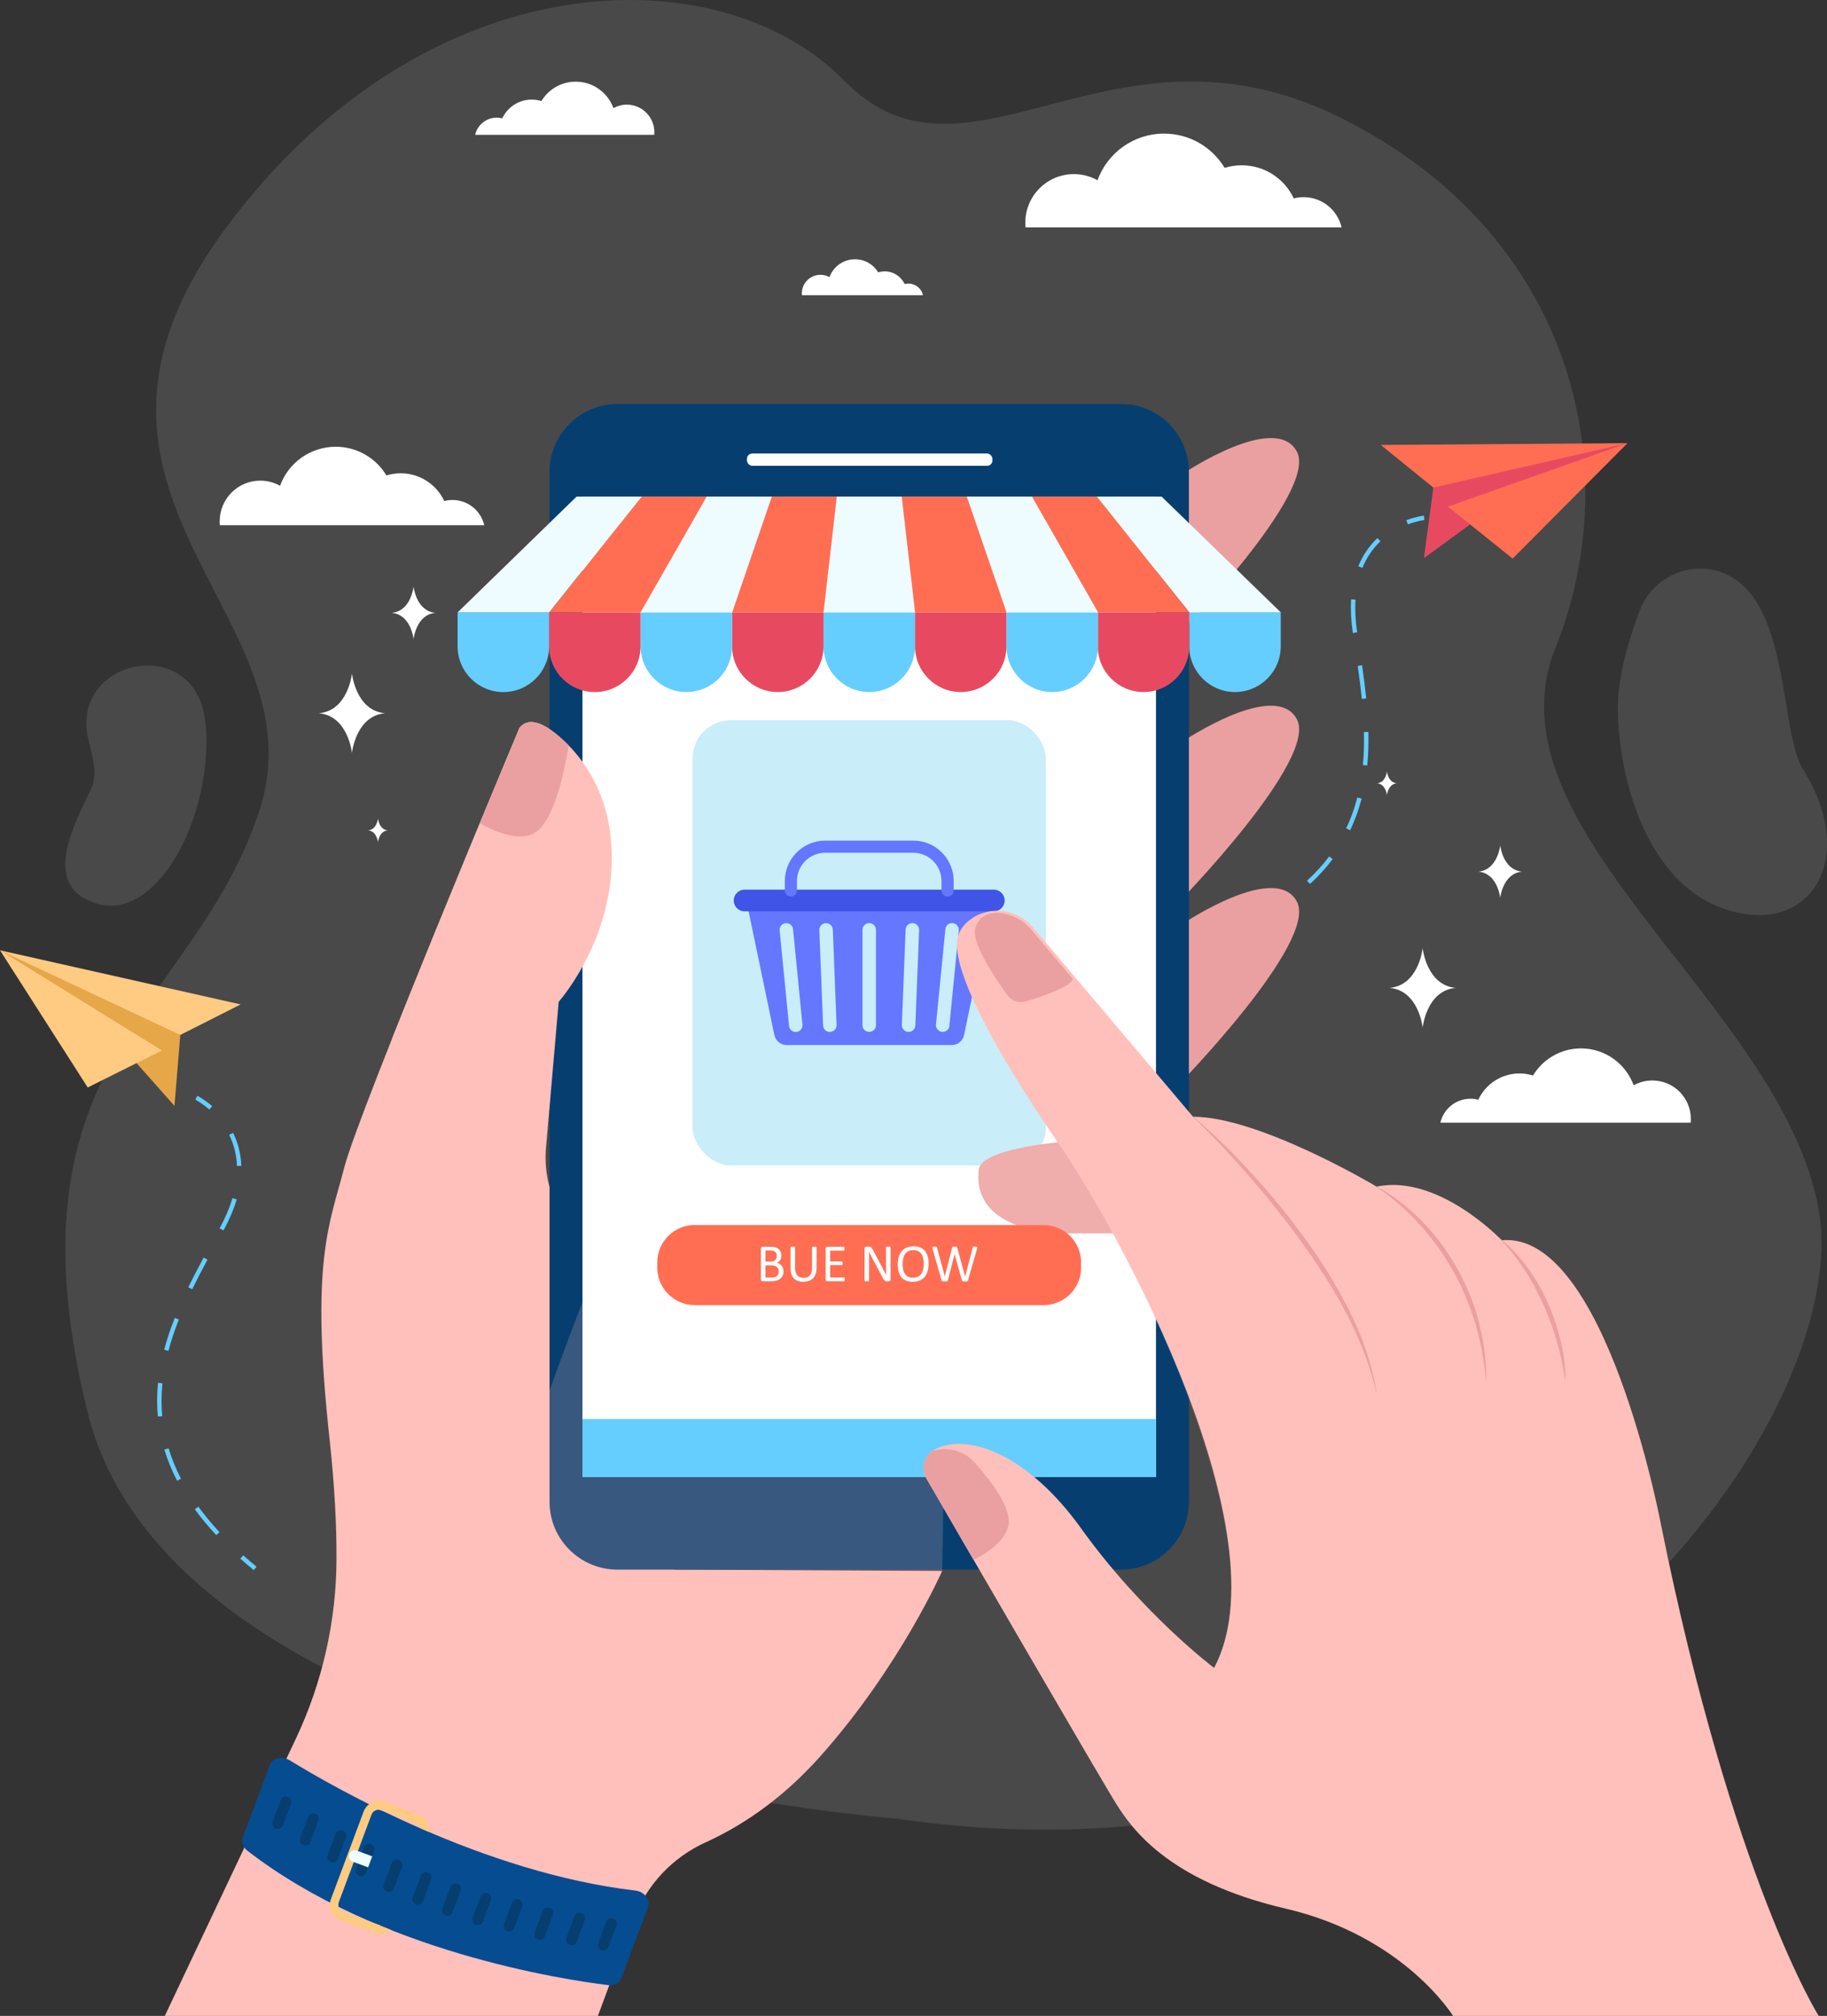 <?xml version="1.0" encoding="UTF-8"?>
<svg xmlns="http://www.w3.org/2000/svg" viewBox="0 0 383.66 423.08">
  <rect x="0" y="0" width="383.66" height="423.08" fill="#333333" stroke="none"/>
  <defs>
    <style>
      .cls-1, .cls-2 {
        fill: #ffc0bb;
      }

      .cls-3 {
        fill: #064c91;
      }

      .cls-4 {
        fill: #65cefe;
      }

      .cls-2 {
        mix-blend-mode: multiply;
        opacity: .2;
      }

      .cls-5 {
        fill: #eaa0a0;
      }

      .cls-6 {
        fill: #6577ff;
      }

      .cls-7 {
        fill: #efadab;
      }

      .cls-8 {
        isolation: isolate;
      }

      .cls-9 {
        fill: #ffcb83;
      }

      .cls-10 {
        fill: #4054e7;
      }

      .cls-11 {
        fill: #fff;
      }

      .cls-12 {
        fill: rgba(255, 255, 255, .11);
      }

      .cls-13 {
        fill: #e74a60;
      }

      .cls-14 {
        fill: #c9edf9;
      }

      .cls-15 {
        fill: #e6a748;
      }

      .cls-16 {
        fill: #ff6e53;
      }

      .cls-17 {
        fill: #eefbff;
      }

      .cls-18 {
        fill: #063e70;
      }

      .cls-19 {
        fill: #c0efff;
      }
    </style>
  </defs>
  <g class="cls-8">
    <g id="_レイヤー_2" data-name="レイヤー 2">
      <g id="_レイヤー_2-2" data-name="レイヤー 2">
        <g>
          <path class="cls-12" d="M188.37,381.67s-151.76-11.16-170-85.37C.12,222.1,40.56,212,54.37,170.44c13.81-41.56-48.83-66.07-6.91-122.62C89.39-8.73,151.22-9.72,177.28,16.92c26.05,26.63,56.09-16.28,104.45,7.89,48.36,24.17,60.2,73.01,44.91,111.15-15.29,38.14,47.41,74.62,55.27,117.87,7.86,43.25-63.11,146.92-193.53,127.85Z"/>
          <path class="cls-1" d="M34.61,423.08h90.94l7.54-20.31c2.67-7.19,8.14-12.98,15.13-16.14,6.59-2.98,15.45-8.39,24.04-18.03,16.72-18.77,25.59-38.9,25.59-38.9l-56.36-.28s5.07-31.52-22.94-73.39c-3-4.48-4.36-9.86-3.89-15.23l2.66-30.54s19.03-21.27,7.36-47.66c0,0-11.17-15.46-15.6-9.8,0,0-33.73,80.33-36.8,92.27-3.07,11.94-7.17,19.45-3.07,56.99,1.08,9.94,1.47,18.22,1.46,25.04-.03,13.08-2.95,25.99-8.54,37.82l-27.52,58.17Z"/>
          <path class="cls-2" d="M119.42,370.97c-8.44-9.37-20.17-7.89-32.5-12.17-12.33-4.27-16.29-35.09-16.29-35.09h0c.02,1.16.03,2.29.03,3.38-.03,13.08-2.95,25.99-8.54,37.82l-27.52,58.17h90.94l7.54-20.31c2.67-7.19,8.14-12.98,15.13-16.14,5.61-2.54,12.86-6.83,20.19-14-25.05,10.53-40.55,7.72-48.99-1.65Z"/>
          <path class="cls-11" d="M193.82,61.94c-.32-1.39-1.57-2.43-3.06-2.43-.27,0-.54.04-.79.1-.74-1.57-2.33-2.66-4.18-2.66-.48,0-.94.07-1.37.21-1-1.65-2.81-2.75-4.88-2.75-2.46,0-4.56,1.56-5.35,3.75-.56-.31-1.21-.49-1.9-.49-2.16,0-3.91,1.75-3.91,3.91,0,.13,0,.25.02.38h25.42Z"/>
          <path class="cls-11" d="M281.73,47.73c-.84-3.64-4.09-6.35-7.98-6.35-.71,0-1.41.09-2.07.26-1.92-4.11-6.09-6.95-10.92-6.95-1.25,0-2.45.19-3.59.54-2.6-4.31-7.33-7.19-12.73-7.19-6.42,0-11.9,4.08-13.97,9.79-1.47-.82-3.16-1.29-4.96-1.29-5.63,0-10.2,4.56-10.2,10.2,0,.33.02.66.05.99h66.36Z"/>
          <path class="cls-11" d="M101.7,110.25c-.7-3.04-3.42-5.32-6.68-5.32-.6,0-1.18.08-1.73.22-1.61-3.44-5.1-5.82-9.14-5.82-1.05,0-2.05.16-3,.45-2.18-3.61-6.13-6.02-10.65-6.02-5.38,0-9.96,3.41-11.69,8.19-1.23-.68-2.64-1.08-4.15-1.08-4.71,0-8.53,3.82-8.53,8.53,0,.28.01.56.04.83h55.54Z"/>
          <g>
            <path class="cls-13" d="M300.99,102.33l-1.97,14.81,10.52-7.68,32.21-16.45-24.91,2.28s-12.69,3.08-13.38,3.7c-.69.62-2.47,3.34-2.47,3.34Z"/>
            <polygon class="cls-16" points="289.96 93.38 341.76 93.01 300.99 102.33 289.96 93.38"/>
            <polygon class="cls-16" points="317.64 117.23 304.07 106.33 341.76 93.01 317.64 117.23"/>
          </g>
          <g>
            <path class="cls-4" d="M295.65,110.05c1.98-.75,3.44-.91,3.46-.91l-.1-.92c-.06,0-1.59.18-3.69.96l.33.87Z"/>
            <path class="cls-4" d="M263.01,192.56c2.14-1.08,4.16-2.26,6-3.48l.51.77c-1.87,1.24-3.92,2.43-6.09,3.54l-.42-.82ZM274.47,184.83c1.74-1.59,3.31-3.3,4.65-5.09l.74.56c-1.38,1.83-2.99,3.59-4.77,5.22l-.62-.68ZM282.69,173.85c.45-.95.87-1.94,1.24-2.95.42-1.14.79-2.33,1.1-3.53l.9.23c-.32,1.24-.7,2.46-1.13,3.62-.38,1.03-.81,2.05-1.27,3.03l-.83-.4ZM286.43,153.63l.92-.02c.06,2.51-.02,4.81-.23,7.04l-.92-.09c.21-2.19.28-4.46.22-6.93ZM285.11,139.76l.92-.13c.39,2.71.66,4.92.87,6.96l-.92.09c-.2-2.03-.48-4.23-.87-6.92ZM284.08,132.8c-.37-2.49-.48-4.85-.35-7.02l.92.06c-.13,2.1-.02,4.4.34,6.83v.05s-.91.13-.91.13v-.04ZM285.24,118.83c.93-2.28,2.28-4.26,4.01-5.9l.64.67c-1.64,1.55-2.91,3.42-3.79,5.58l-.86-.35Z"/>
            <path class="cls-4" d="M253.5,197.55c1.19-.41,2.36-.85,3.49-1.29l-.34-.86c-1.11.44-2.27.87-3.45,1.28l.3.87Z"/>
          </g>
          <g>
            <path class="cls-5" d="M248.7,99.23s19.26-12.89,23.66-4.4c4.4,8.49-25.02,38.55-25.02,38.55l1.37-34.15Z"/>
            <path class="cls-5" d="M248.7,155.4s19.26-12.89,23.66-4.4c4.4,8.49-25.02,38.55-25.02,38.55l1.37-34.15Z"/>
            <path class="cls-5" d="M248.7,193.67s19.26-12.89,23.66-4.4c4.4,8.49-25.02,38.55-25.02,38.55l1.37-34.15Z"/>
          </g>
          <path class="cls-18" d="M235.4,84.79h-105.74c-7.87,0-14.26,6.38-14.26,14.26v216.11c0,7.94,6.45,14.26,14.26,14.26h105.74c7.87,0,14.26-6.38,14.26-14.26V99.04c0-7.95-6.46-14.26-14.26-14.26Z"/>
          <path class="cls-2" d="M125.03,266.49s-19.13,46.82-17.27,55.67c1.86,8.85,13.46,20.69,41.94,16.74,28.48-3.95,48.16-9.22,48.16-9.22,0,0,1.19-63.19,0-66.39s-52.39-25.95-54.41-25.95-18.42,29.14-18.42,29.14Z"/>
          <rect class="cls-11" x="122.31" y="104.22" width="120.44" height="205.76"/>
          <g>
            <rect class="cls-14" x="145.43" y="151.16" width="74.2" height="93.42" rx="8.05" ry="8.05"/>
            <g>
              <path class="cls-6" d="M156.73,188.99l5.88,28.22c.26,1.23,1.31,2.11,2.53,2.11h34.78c1.22,0,2.27-.88,2.53-2.11l5.88-28.22h-51.6ZM167.1,216.58c-.79,0-1.42-.64-1.42-1.42l-1.97-20c0-.79.64-1.42,1.42-1.42s1.42.64,1.42,1.42l1.97,20c0,.79-.64,1.42-1.42,1.42ZM174.26,216.58h0c-.79,0-1.42-.64-1.42-1.42l-.79-20c0-.79.64-1.42,1.42-1.42s1.42.64,1.42,1.42l.79,20c0,.79-.64,1.42-1.42,1.42ZM183.95,215.15c0,.79-.64,1.42-1.42,1.42s-1.42-.64-1.42-1.42v-20c0-.79.64-1.42,1.42-1.42s1.42.64,1.42,1.42v20ZM192.22,215.15c0,.79-.64,1.42-1.42,1.42s-1.42-.64-1.42-1.42l.79-20c0-.79.64-1.42,1.42-1.42s1.42.64,1.42,1.42l-.79,20ZM199.38,215.15c0,.79-.64,1.42-1.42,1.42s-1.42-.64-1.42-1.42l1.97-20c0-.79.64-1.42,1.42-1.42s1.42.64,1.42,1.42l-1.97,20Z"/>
              <path class="cls-10" d="M208.69,191.27h-52.33c-1.26,0-2.28-1.02-2.28-2.28h0c0-1.26,1.02-2.28,2.28-2.28h52.33c1.26,0,2.28,1.02,2.28,2.28h0c0,1.26-1.02,2.28-2.28,2.28Z"/>
              <path class="cls-6" d="M167.35,186.88v-1.97c0-3.28,2.66-5.94,5.94-5.94h18.48c3.28,0,5.94,2.66,5.94,5.94v1.97c0,.7.57,1.28,1.28,1.28h0c.7,0,1.28-.57,1.28-1.28v-1.97c0-4.69-3.8-8.49-8.49-8.49h-18.48c-4.69,0-8.49,3.8-8.49,8.49v1.97c0,.7.57,1.28,1.28,1.28h0c.7,0,1.28-.57,1.28-1.28Z"/>
            </g>
          </g>
          <rect class="cls-11" x="156.86" y="95.18" width="51.54" height="2.58" rx="1.11" ry="1.11"/>
          <path class="cls-1" d="M113,228.68s.73,2.7,2.37,4.03l1.95-22.46s14-15.65,10.62-36.75c-1.16-7.22-4.75-13.87-10.25-18.7-3.14-2.76-6.58-4.6-8.61-2.01,0,0-15.86,37.77-26.82,65.37l30.74,10.52Z"/>
          <rect class="cls-4" x="122.31" y="297.81" width="120.44" height="12.17"/>
          <rect class="cls-19" x="122.31" y="104.22" width="120.44" height="10.92"/>
          <path class="cls-5" d="M111.93,174.98c4.38-2.02,6.67-13.42,7.49-18.55-3.52-3.54-7.93-6.72-10.34-3.64,0,0-3.49,8.32-8.33,20,3.31,1.84,7.91,3.7,11.19,2.19Z"/>
          <path class="cls-3" d="M60.81,369.42c9.62,5.91,40.6,23.59,72.63,27.36,1.88.22,3.2,1.94,2.64,3.43l-5.6,14.99c-.37.99-1.48,1.57-2.74,1.42-9.44-1.15-48.39-7.01-75.79-28.21-.93-.72-1.33-1.82-.98-2.75l5.71-15.3c.54-1.44,2.55-1.9,4.12-.94Z"/>
          <path class="cls-18" d="M56.72,379.26h4.93c.6,0,1.09.49,1.09,1.09v.11c0,.6-.49,1.09-1.09,1.09h-4.92c-.6,0-1.09-.49-1.09-1.09v-.11c0-.6.49-1.08,1.08-1.08Z" transform="translate(-317.8 302.37) rotate(-69.46)"/>
          <path class="cls-18" d="M62.49,382.81h4.92c.6,0,1.09.49,1.09,1.09v.11c0,.6-.49,1.09-1.09,1.09h-4.92c-.6,0-1.09-.49-1.09-1.09v-.11c0-.6.49-1.09,1.09-1.09Z" transform="translate(-317.54 310.85) rotate(-69.58)"/>
          <path class="cls-18" d="M69.48,390.81h0c-.59-.22-.89-.88-.67-1.47l1.68-4.51c.22-.59.88-.89,1.47-.67h0c.59.22.89.88.67,1.47l-1.68,4.51c-.22.59-.88.89-1.47.67Z"/>
          <path class="cls-18" d="M74.2,389.21h4.92c.6,0,1.09.49,1.09,1.09v.11c0,.6-.49,1.09-1.09,1.09h-4.93c-.6,0-1.08-.49-1.08-1.08v-.11c0-.6.49-1.09,1.09-1.09Z" transform="translate(-315.91 325.98) rotate(-69.58)"/>
          <path class="cls-18" d="M80.04,392.54h4.93c.6,0,1.09.49,1.09,1.09v.11c0,.6-.49,1.09-1.09,1.09h-4.92c-.6,0-1.09-.49-1.09-1.09v-.11c0-.6.49-1.09,1.09-1.09Z" transform="translate(-315.23 333.63) rotate(-69.58)"/>
          <path class="cls-18" d="M86.14,395.19h4.92c.6,0,1.09.49,1.09,1.09v.11c0,.6-.49,1.08-1.08,1.08h-4.93c-.6,0-1.09-.49-1.09-1.09v-.11c0-.6.49-1.09,1.09-1.09Z" transform="translate(-313.71 340.92) rotate(-69.56)"/>
          <path class="cls-18" d="M93.63,402l-.11-.04c-.56-.21-.85-.84-.64-1.4l1.72-4.61c.21-.56.84-.85,1.4-.64l.11.04c.56.21.85.84.64,1.4l-1.72,4.61c-.21.56-.84.85-1.4.64Z"/>
          <path class="cls-18" d="M99.92,403.98h0c-.59-.22-.89-.88-.67-1.47l1.68-4.51c.22-.59.88-.89,1.47-.67h0c.59.22.89.88.67,1.47l-1.68,4.51c-.22.59-.88.89-1.47.67Z"/>
          <path class="cls-18" d="M106.52,405.29h0c-.59-.22-.89-.88-.67-1.47l1.68-4.51c.22-.59.88-.89,1.47-.67h0c.59.22.89.88.67,1.47l-1.68,4.51c-.22.59-.88.89-1.47.67Z"/>
          <path class="cls-18" d="M113,407.08l-.11-.04c-.56-.21-.85-.84-.64-1.4l1.72-4.61c.21-.56.84-.85,1.4-.64l.11.04c.56.21.85.84.64,1.4l-1.72,4.61c-.21.56-.84.85-1.4.64Z"/>
          <path class="cls-18" d="M119.67,408.2l-.11-.04c-.56-.21-.85-.84-.64-1.4l1.72-4.61c.21-.56.84-.85,1.4-.64l.11.04c.56.21.85.84.64,1.4l-1.72,4.61c-.21.56-.84.85-1.4.64Z"/>
          <path class="cls-18" d="M126.29,409.28h0c-.59-.22-.89-.88-.67-1.47l1.68-4.51c.22-.59.88-.89,1.47-.67h0c.59.22.89.88.67,1.47l-1.68,4.51c-.22.59-.88.89-1.47.67Z"/>
          <path class="cls-9" d="M79.82,404.12l.03-.07c-.1-.01-.2-.04-.3-.07l-7.58-2.83c-.75-.28-1.11-1.16-.81-1.97l6.84-18.31c.3-.81,1.16-1.24,1.9-.96l7.58,2.83c.44.17.75.55.87.99.59.26,1.19.52,1.8.78.2-1.54-.59-3.03-2-3.56l-7.58-2.83c-1.66-.62-3.56.34-4.23,2.13l-6.84,18.31c-.67,1.8.14,3.76,1.8,4.38l7.58,2.83c1.14.42,2.38.11,3.27-.71-.77-.31-1.55-.62-2.33-.94Z"/>
          <path class="cls-17" d="M78.16,389.59l-3.3-1.23c-.59-.22-1.26.12-1.5.76-.24.64.05,1.34.64,1.56l3.3,1.23.86-2.31Z"/>
          <g>
            <path class="cls-7" d="M222.37,239.73s-16.27,1.36-16.83,5.69c-.57,4.32.68,11.94,16.04,13.42h15.91s-4.76-13.19-4.53-13.65c.23-.45-10.58-5.46-10.58-5.46Z"/>
            <path class="cls-1" d="M196.28,304.22c-2.2,1.17-2.97,3.95-1.72,6.11,7.49,12.91,37.25,64.21,39.93,68.39,3.07,4.78,10.58,16.04,35.49,21.84,24.91,5.8,35.15,22.52,35.15,22.52h76.78s-18.09-28.66-33.1-103.06c0,0-11.6-61.77-33.44-59.72,0,0-13.31-13.99-26.28-11.26,0,0-24.57-14.67-38.56-14.67l-33.61-39.72c-3.33-3.93-9.19-4.7-13.28-1.57-1.32,1.01-2.32,2.34-2.6,4.09-1.02,6.48,7.51,22.86,21.16,42.66,13.65,19.79,47.43,82.58,32.76,110.22,0,0-15.01-11.26-27.98-29.35-10.86-15.15-23.63-20.24-30.71-16.49Z"/>
            <path class="cls-5" d="M250.65,234.38c4.46,3.82,8.64,7.96,12.59,12.31,5.33,5.8,12.06,14.4,16.01,21.04,4.98,8.21,8.27,15.42,9.83,24.46l-.1.02c-1.79-8.5-6.47-17.65-10.54-23.97-3.05-4.94-8.69-12.8-15.81-21.03-3.57-4.12-8.11-8.99-12.05-12.76l.07-.07Z"/>
            <path class="cls-5" d="M288.87,248.93c3.63,1.86,6.86,4.45,9.72,7.37,2.89,2.92,5.3,6.22,7.37,9.83,2.02,3.58,3.57,7.42,4.61,11.38.88,3.71,1.45,6.23,1.54,12.1h-.1c-.34-4.02-1.07-8-2.21-11.87-1.15-3.75-2.77-7.77-4.73-11.11-1.96-3.52-4.36-6.8-7.07-9.79-2.57-2.81-5.93-5.85-9.18-7.83l.05-.09Z"/>
            <path class="cls-5" d="M315.08,260.01c3.21,2.43,6.46,6.72,8.03,9.63,1.98,3.41,3.55,7.37,4.59,11.7.76,2.77.95,5.46,1.07,8.28h-.1c-.47-2.72-.77-4.75-1.74-8.06-1.49-5.01-2.66-7.59-4.66-11.46-1.19-2.38-4.29-7.1-7.23-10.01l.05-.08Z"/>
            <path class="cls-5" d="M211.77,320.1c.68-3.45-3.34-8.93-7-13.07-2.28-2.58-5.88-3.55-9.05-2.47-1.77,1.31-2.31,3.79-1.17,5.76,2.01,3.47,5.63,9.71,9.9,17.07,3.2-1.63,6.68-4.09,7.31-7.29Z"/>
            <path class="cls-5" d="M215,210.24c1.94-.39,10.75-3.32,10.21-4.92h0l-8.69-10.27c-1.72-2.04-4.13-3.22-6.62-3.46h0s-.03,0-.04,0c-.07,0-.23-.02-.45-.02-1.16,0-4.03.33-4.66,3.49-.62,3.11,4.53,10.69,6.81,13.83.79,1.09,2.13,1.62,3.45,1.35Z"/>
            <path class="cls-2" d="M305.13,423.08h76.78s-11.86-18.8-24.34-65.44c-5.48,34.35-35.7,32.37-47.7,34.27-13.81,2.19-67.42-8.98-74.93-12.51,3.34,5.1,11.26,15.61,35.04,21.15,24.91,5.8,35.15,22.52,35.15,22.52Z"/>
            <path class="cls-2" d="M226.26,246.05c15.05,24.19,42.06,79.75,28.7,104l8.87,8.75s22.41-24.83-13.25-79.57c-8.3-12.74-16.55-23.76-24.32-33.18Z"/>
          </g>
          <path class="cls-12" d="M18.43,154.55c-3.12-15.81,20.45-21.12,24.25-5.46.34,1.42.56,3,.63,4.76.73,18.82-10.65,39.3-22.77,35.85-12.12-3.45-5.14-16.3-1.47-24.01,1.71-3.6.16-7.07-.64-11.14Z"/>
          <path class="cls-12" d="M361.38,120.08c-6.91-2.41-14.47,1.27-17.07,8.11-2.02,5.32-4.33,12.73-4.54,19.26-.38,11.77,4.3,37.02,22.2,43.26,17.89,6.24,28.57-10.21,16.66-29.25-5.09-8.13-2.55-36.25-17.24-41.37Z"/>
          <g>
            <path class="cls-4" d="M43.95,232.85c-1.6-1.38-2.92-2.04-2.93-2.05l.41-.83c.06.03,1.44.71,3.13,2.18l-.6.7Z"/>
            <path class="cls-4" d="M45.41,322.18c-1.66-1.78-3.17-3.61-4.5-5.42l.75-.55c1.3,1.78,2.79,3.58,4.43,5.34l-.68.63ZM37.19,310.77c-1.11-2.14-2.01-4.34-2.68-6.54l.89-.27c.65,2.14,1.53,4.29,2.61,6.38l-.82.43ZM33.15,297.29c-.1-1.08-.15-2.18-.15-3.28,0-1.24.06-2.52.19-3.79l.92.09c-.12,1.24-.19,2.48-.19,3.7,0,1.07.05,2.15.15,3.2l-.92.08ZM35.37,283.51l-.89-.24c.57-2.16,1.3-4.35,2.22-6.69l.86.34c-.91,2.3-1.62,4.46-2.18,6.58ZM40.37,270.57l-.83-.41c.9-1.84,1.92-3.82,3.22-6.23l.81.44c-1.29,2.39-2.31,4.36-3.2,6.2ZM46.93,258.23l-.82-.43.03-.05c1.17-2.15,2.07-4.27,2.68-6.29l.89.26c-.62,2.08-1.55,4.26-2.75,6.47l-.02.04ZM49.76,244.71c-.08-2.33-.63-4.53-1.64-6.54l.83-.41c1.06,2.14,1.64,4.46,1.73,6.92l-.92.03Z"/>
            <path class="cls-4" d="M53.29,329.52c-.97-.8-1.93-1.61-2.83-2.41l.62-.69c.89.79,1.83,1.6,2.8,2.39l-.59.71Z"/>
          </g>
          <g>
            <path class="cls-15" d="M37.86,217.2l-1.22,14.89-8.65-9.74L0,199.44l23.86,7.52s11.75,5.71,12.29,6.46c.54.75,1.71,3.79,1.71,3.79Z"/>
            <polygon class="cls-9" points="50.54 210.8 0 199.44 37.86 217.2 50.54 210.8"/>
            <polygon class="cls-9" points="18.42 228.23 34 220.46 0 199.44 18.42 228.23"/>
          </g>
          <path class="cls-11" d="M302.47,235.62c.66-2.88,3.24-5.03,6.32-5.03.57,0,1.11.07,1.64.21,1.52-3.25,4.82-5.51,8.65-5.51.99,0,1.94.15,2.84.43,2.06-3.41,5.8-5.69,10.08-5.69,5.09,0,9.42,3.23,11.06,7.75,1.16-.65,2.5-1.02,3.93-1.02,4.46,0,8.08,3.62,8.08,8.08,0,.26-.01.53-.04.78h-52.56Z"/>
          <path class="cls-11" d="M99.78,28.29c.47-2.06,2.32-3.6,4.52-3.6.4,0,.8.05,1.17.15,1.09-2.33,3.45-3.94,6.19-3.94.71,0,1.39.11,2.03.31,1.47-2.44,4.15-4.07,7.21-4.07,3.64,0,6.74,2.31,7.92,5.55.83-.46,1.79-.73,2.81-.73,3.19,0,5.78,2.59,5.78,5.78,0,.19,0,.38-.03.56h-37.61Z"/>
          <path class="cls-11" d="M298.75,198.99s-.79,7.8-6.95,8.34c6.15.54,6.95,8.34,6.95,8.34,0,0,.79-7.8,6.95-8.34-6.15-.54-6.95-8.34-6.95-8.34Z"/>
          <path class="cls-11" d="M73.91,141.35s-.79,7.8-6.95,8.34c6.15.54,6.95,8.34,6.95,8.34,0,0,.79-7.8,6.95-8.34-6.15-.54-6.95-8.34-6.95-8.34Z"/>
          <path class="cls-11" d="M315.04,177.41s-.52,5.16-4.59,5.52c4.07.36,4.59,5.52,4.59,5.52,0,0,.52-5.16,4.59-5.52-4.07-.36-4.59-5.52-4.59-5.52Z"/>
          <path class="cls-11" d="M86.85,123.1s-.52,5.16-4.59,5.52c4.07.36,4.59,5.52,4.59,5.52,0,0,.52-5.16,4.59-5.52-4.07-.36-4.59-5.52-4.59-5.52Z"/>
          <path class="cls-11" d="M291.25,161.92s-.23,2.31-2.06,2.47c1.82.16,2.06,2.47,2.06,2.47,0,0,.23-2.31,2.06-2.47-1.82-.16-2.06-2.47-2.06-2.47Z"/>
          <path class="cls-11" d="M79.37,171.8s-.23,2.31-2.06,2.47c1.82.16,2.06,2.47,2.06,2.47,0,0,.23-2.31,2.06-2.47-1.82-.16-2.06-2.47-2.06-2.47Z"/>
          <g>
            <g>
              <path class="cls-13" d="M201.76,145.24h0c-5.31,0-9.61-4.3-9.61-9.61v-7.12h19.21v7.12c0,5.31-4.3,9.61-9.61,9.61Z"/>
              <path class="cls-4" d="M182.55,145.24h0c-5.31,0-9.61-4.3-9.61-9.61v-7.12h19.21v7.12c0,5.31-4.3,9.61-9.61,9.61Z"/>
              <path class="cls-13" d="M163.34,145.24h0c-5.31,0-9.61-4.3-9.61-9.61v-7.12h19.21v7.12c0,5.31-4.3,9.61-9.61,9.61Z"/>
              <path class="cls-4" d="M144.13,145.24h0c-5.31,0-9.61-4.3-9.61-9.61v-7.12h19.21v7.12c0,5.31-4.3,9.61-9.61,9.61Z"/>
              <path class="cls-13" d="M115.31,128.52h19.21v7.12c0,5.3-4.3,9.61-9.61,9.61h0c-5.3,0-9.61-4.3-9.61-9.61v-7.12h0Z"/>
              <path class="cls-4" d="M259.35,145.24h0c-5.31,0-9.61-4.3-9.61-9.61v-7.12h19.21v7.12c0,5.31-4.3,9.61-9.61,9.61Z"/>
              <path class="cls-13" d="M240.14,145.24h0c-5.31,0-9.61-4.3-9.61-9.61v-7.12h19.21v7.12c0,5.31-4.3,9.61-9.61,9.61Z"/>
              <path class="cls-4" d="M220.97,145.24h0c-5.31,0-9.61-4.3-9.61-9.61v-7.12h19.21v7.12c0,5.31-4.3,9.61-9.61,9.61Z"/>
              <path class="cls-4" d="M96.1,128.52h19.21v7.12c0,5.3-4.3,9.61-9.61,9.61h0c-5.3,0-9.61-4.3-9.61-9.61v-7.12h0Z"/>
            </g>
            <g>
              <polygon class="cls-17" points="189.38 104.22 175.72 104.22 172.94 128.52 192.16 128.52 189.38 104.22"/>
              <polygon class="cls-16" points="175.72 104.22 162.06 104.22 153.73 128.52 172.94 128.52 175.72 104.22"/>
              <polygon class="cls-17" points="162.06 104.22 148.4 104.22 134.52 128.52 153.73 128.52 162.06 104.22"/>
              <polygon class="cls-16" points="148.4 104.22 134.74 104.22 115.31 128.52 134.52 128.52 148.4 104.22"/>
              <polygon class="cls-17" points="134.74 104.22 121.08 104.22 96.1 128.52 115.31 128.52 134.74 104.22"/>
              <polygon class="cls-17" points="243.93 104.22 230.27 104.22 249.75 128.52 268.96 128.52 243.93 104.22"/>
              <polygon class="cls-16" points="230.34 104.22 216.68 104.22 230.54 128.52 249.75 128.52 230.34 104.22"/>
              <polygon class="cls-17" points="216.68 104.22 203.02 104.22 211.37 128.52 230.58 128.52 216.68 104.22"/>
              <polygon class="cls-16" points="203.02 104.22 189.36 104.22 192.16 128.52 211.37 128.52 203.02 104.22"/>
            </g>
          </g>
          <g>
            <path class="cls-16" d="M145.91,257.1h73.24c4.35,0,7.88,3.53,7.88,7.88v1.05c0,4.35-3.53,7.88-7.88,7.88h-73.24c-4.35,0-7.89-3.53-7.89-7.89v-1.05c0-4.35,3.53-7.89,7.89-7.89Z"/>
            <g>
              <path class="cls-11" d="M164.55,266.82c0,.23-.03.44-.09.63-.06.19-.14.36-.24.52-.1.15-.23.29-.38.4-.15.12-.31.21-.5.29-.18.08-.38.14-.59.18-.21.04-.45.06-.72.06h-1.89c-.09,0-.17-.03-.24-.09-.08-.06-.11-.16-.11-.3v-6.45c0-.15.04-.25.11-.3.08-.06.16-.09.24-.09h1.64c.43,0,.79.04,1.06.12.28.08.51.2.69.36.18.16.32.35.42.58.09.23.14.48.14.77,0,.17-.02.34-.06.49-.04.16-.1.3-.18.43-.08.13-.18.25-.3.35-.12.1-.26.19-.42.26.2.04.38.11.55.2.17.1.32.22.45.38.13.15.23.33.3.54.07.21.11.43.11.68ZM163.11,263.59c0-.17-.02-.33-.07-.48-.05-.14-.12-.26-.23-.36-.1-.1-.24-.17-.41-.23-.17-.05-.39-.08-.66-.08h-.99v2.34h1.09c.25,0,.45-.03.6-.1.15-.06.28-.15.38-.26.1-.11.17-.24.22-.39.05-.15.07-.3.07-.46ZM163.54,266.88c0-.22-.03-.41-.1-.57-.07-.16-.17-.3-.3-.41-.13-.11-.3-.2-.5-.25-.2-.06-.45-.09-.75-.09h-1.15v2.55h1.4c.22,0,.41-.03.57-.08.16-.05.31-.13.43-.23.12-.1.22-.23.29-.38.07-.15.11-.33.11-.53Z"/>
              <path class="cls-11" d="M171.45,266.23c0,.44-.06.83-.19,1.18-.13.35-.31.64-.55.88-.24.24-.53.42-.87.54-.34.12-.73.18-1.17.18-.4,0-.76-.06-1.09-.17-.33-.12-.61-.29-.84-.51-.23-.23-.42-.51-.54-.85-.13-.34-.19-.73-.19-1.17v-4.49s0-.06.02-.08c.01-.02.04-.04.08-.05.04-.01.09-.02.15-.03.06,0,.14-.01.23-.01.09,0,.17,0,.23.01.06,0,.11.02.15.03.04.01.06.03.08.05.01.02.02.05.02.08v4.37c0,.34.04.63.12.88.08.25.2.46.36.62.15.17.34.29.56.37.22.08.46.13.74.13s.53-.04.75-.12c.22-.08.4-.2.55-.37.15-.16.27-.37.35-.61.08-.24.12-.53.12-.85v-4.42s0-.06.02-.08c.01-.02.04-.04.08-.05.04-.01.09-.02.15-.03.06,0,.14-.01.23-.01s.17,0,.23.01c.06,0,.11.02.15.03.04.01.06.03.08.05.02.02.02.05.02.08v4.42Z"/>
              <path class="cls-11" d="M177.39,268.5c0,.07,0,.13-.01.18,0,.05-.02.09-.04.13-.02.03-.04.06-.06.07-.02.02-.05.02-.08.02h-3.47c-.09,0-.17-.03-.24-.09-.08-.06-.11-.16-.11-.3v-6.45c0-.15.04-.25.11-.3.08-.06.16-.09.24-.09h3.43s.06,0,.08.02c.02.02.04.04.06.07.01.03.03.08.04.13,0,.05.01.11.01.19,0,.07,0,.13-.01.18,0,.05-.02.09-.04.12-.01.03-.03.05-.06.07-.02.01-.05.02-.08.02h-2.83v2.27h2.43s.06,0,.08.03c.02.02.04.04.06.07.02.03.03.07.04.12,0,.05.01.11.01.18s0,.13-.01.17c0,.05-.02.09-.04.12-.02.03-.04.05-.06.06-.02.01-.05.02-.08.02h-2.43v2.59h2.87s.06,0,.08.02c.02.02.05.04.06.07.02.03.03.07.04.12,0,.05.01.11.01.19Z"/>
              <path class="cls-11" d="M187.01,268.5c0,.07-.01.14-.04.19-.03.05-.06.09-.1.13-.04.03-.09.06-.14.07-.05.02-.1.02-.15.02h-.32c-.1,0-.19-.01-.26-.03-.08-.02-.15-.06-.21-.11-.07-.05-.14-.13-.2-.22-.07-.09-.14-.21-.21-.36l-2.21-4.12c-.12-.21-.23-.44-.35-.67-.12-.23-.23-.46-.33-.68h-.01c0,.27.01.54.02.82,0,.28,0,.56,0,.83v4.37s0,.05-.02.08c-.02.02-.04.04-.08.06-.04.01-.09.02-.15.03-.06,0-.14.01-.23.01s-.17,0-.23-.01c-.06,0-.11-.02-.14-.03-.04-.01-.06-.03-.08-.06-.02-.02-.02-.05-.02-.08v-6.68c0-.15.04-.26.13-.32.08-.06.18-.1.28-.1h.47c.11,0,.2,0,.28.03.08.02.14.05.2.09.06.04.12.1.17.18.06.08.11.17.18.29l1.7,3.18c.1.19.21.38.3.57.1.18.19.37.28.55.09.18.18.35.27.53.09.17.18.35.26.52h0c0-.29-.01-.6-.01-.92,0-.32,0-.63,0-.92v-3.93s0-.05.02-.07c.02-.02.04-.04.08-.06.04-.02.09-.03.15-.04.06,0,.14-.01.24-.01.09,0,.16,0,.22.01.06,0,.11.02.15.04.04.02.06.04.08.06.02.02.02.05.02.07v6.68Z"/>
              <path class="cls-11" d="M195,265.2c0,.59-.07,1.11-.21,1.58-.14.47-.34.87-.62,1.2-.27.33-.62.58-1.03.76-.41.18-.9.27-1.45.27s-1.02-.08-1.41-.24c-.4-.16-.73-.4-.98-.71-.26-.31-.45-.69-.58-1.15-.13-.46-.19-.99-.19-1.58s.07-1.09.21-1.55c.14-.47.34-.86.62-1.19.28-.33.62-.58,1.03-.75.41-.18.9-.27,1.45-.27s1,.08,1.39.24c.4.16.72.39.99.7.26.31.46.69.59,1.14.13.45.19.97.19,1.56ZM193.98,265.26c0-.41-.04-.79-.11-1.14-.07-.35-.19-.66-.36-.92-.17-.26-.4-.46-.68-.61-.28-.15-.63-.22-1.05-.22s-.77.08-1.05.23c-.28.16-.51.37-.69.63-.18.26-.3.57-.38.91-.08.35-.11.71-.11,1.1,0,.42.04.82.11,1.17.07.36.19.67.36.93.17.26.39.46.67.6.28.14.63.22,1.06.22s.77-.08,1.06-.23c.29-.16.52-.37.69-.63.17-.27.3-.58.37-.93.07-.35.11-.72.11-1.11Z"/>
              <path class="cls-11" d="M203.32,268.69c-.02.05-.04.09-.07.13-.03.03-.07.06-.12.07-.05.02-.12.03-.19.04-.08,0-.17.01-.28.01s-.21,0-.29-.01c-.08,0-.15-.02-.2-.04-.05-.02-.09-.04-.12-.07-.03-.03-.05-.07-.06-.13l-1.52-5.46h-.01l-1.4,5.46c-.01.05-.03.09-.06.13-.03.03-.06.06-.11.07-.05.02-.11.03-.19.04-.08,0-.17.01-.29.01s-.23,0-.31-.01c-.08,0-.15-.02-.2-.04-.05-.02-.09-.04-.12-.07-.03-.03-.05-.07-.06-.13l-1.91-6.68c-.02-.09-.03-.15-.04-.2,0-.05.01-.09.04-.11.03-.03.08-.04.15-.05.07,0,.17-.01.29-.01s.21,0,.27,0c.07,0,.12.02.15.03.04.02.06.04.07.06.01.03.02.06.03.1l1.63,6.06h0l1.54-6.05s.02-.08.04-.1c.02-.03.04-.05.08-.06.04-.01.09-.03.16-.03.07,0,.16-.01.27-.01.1,0,.19,0,.25.01.06,0,.11.02.15.03.04.01.06.04.08.06.02.03.03.06.04.1l1.66,6.05h.01l1.59-6.06s.02-.07.03-.1c.01-.03.03-.05.07-.06.04-.01.09-.03.15-.03.06,0,.15-.01.26-.01s.2,0,.27.01c.07,0,.11.03.14.05.03.03.04.06.04.11,0,.05-.01.12-.03.2l-1.92,6.68Z"/>
            </g>
          </g>
        </g>
      </g>
    </g>
  </g>
</svg>